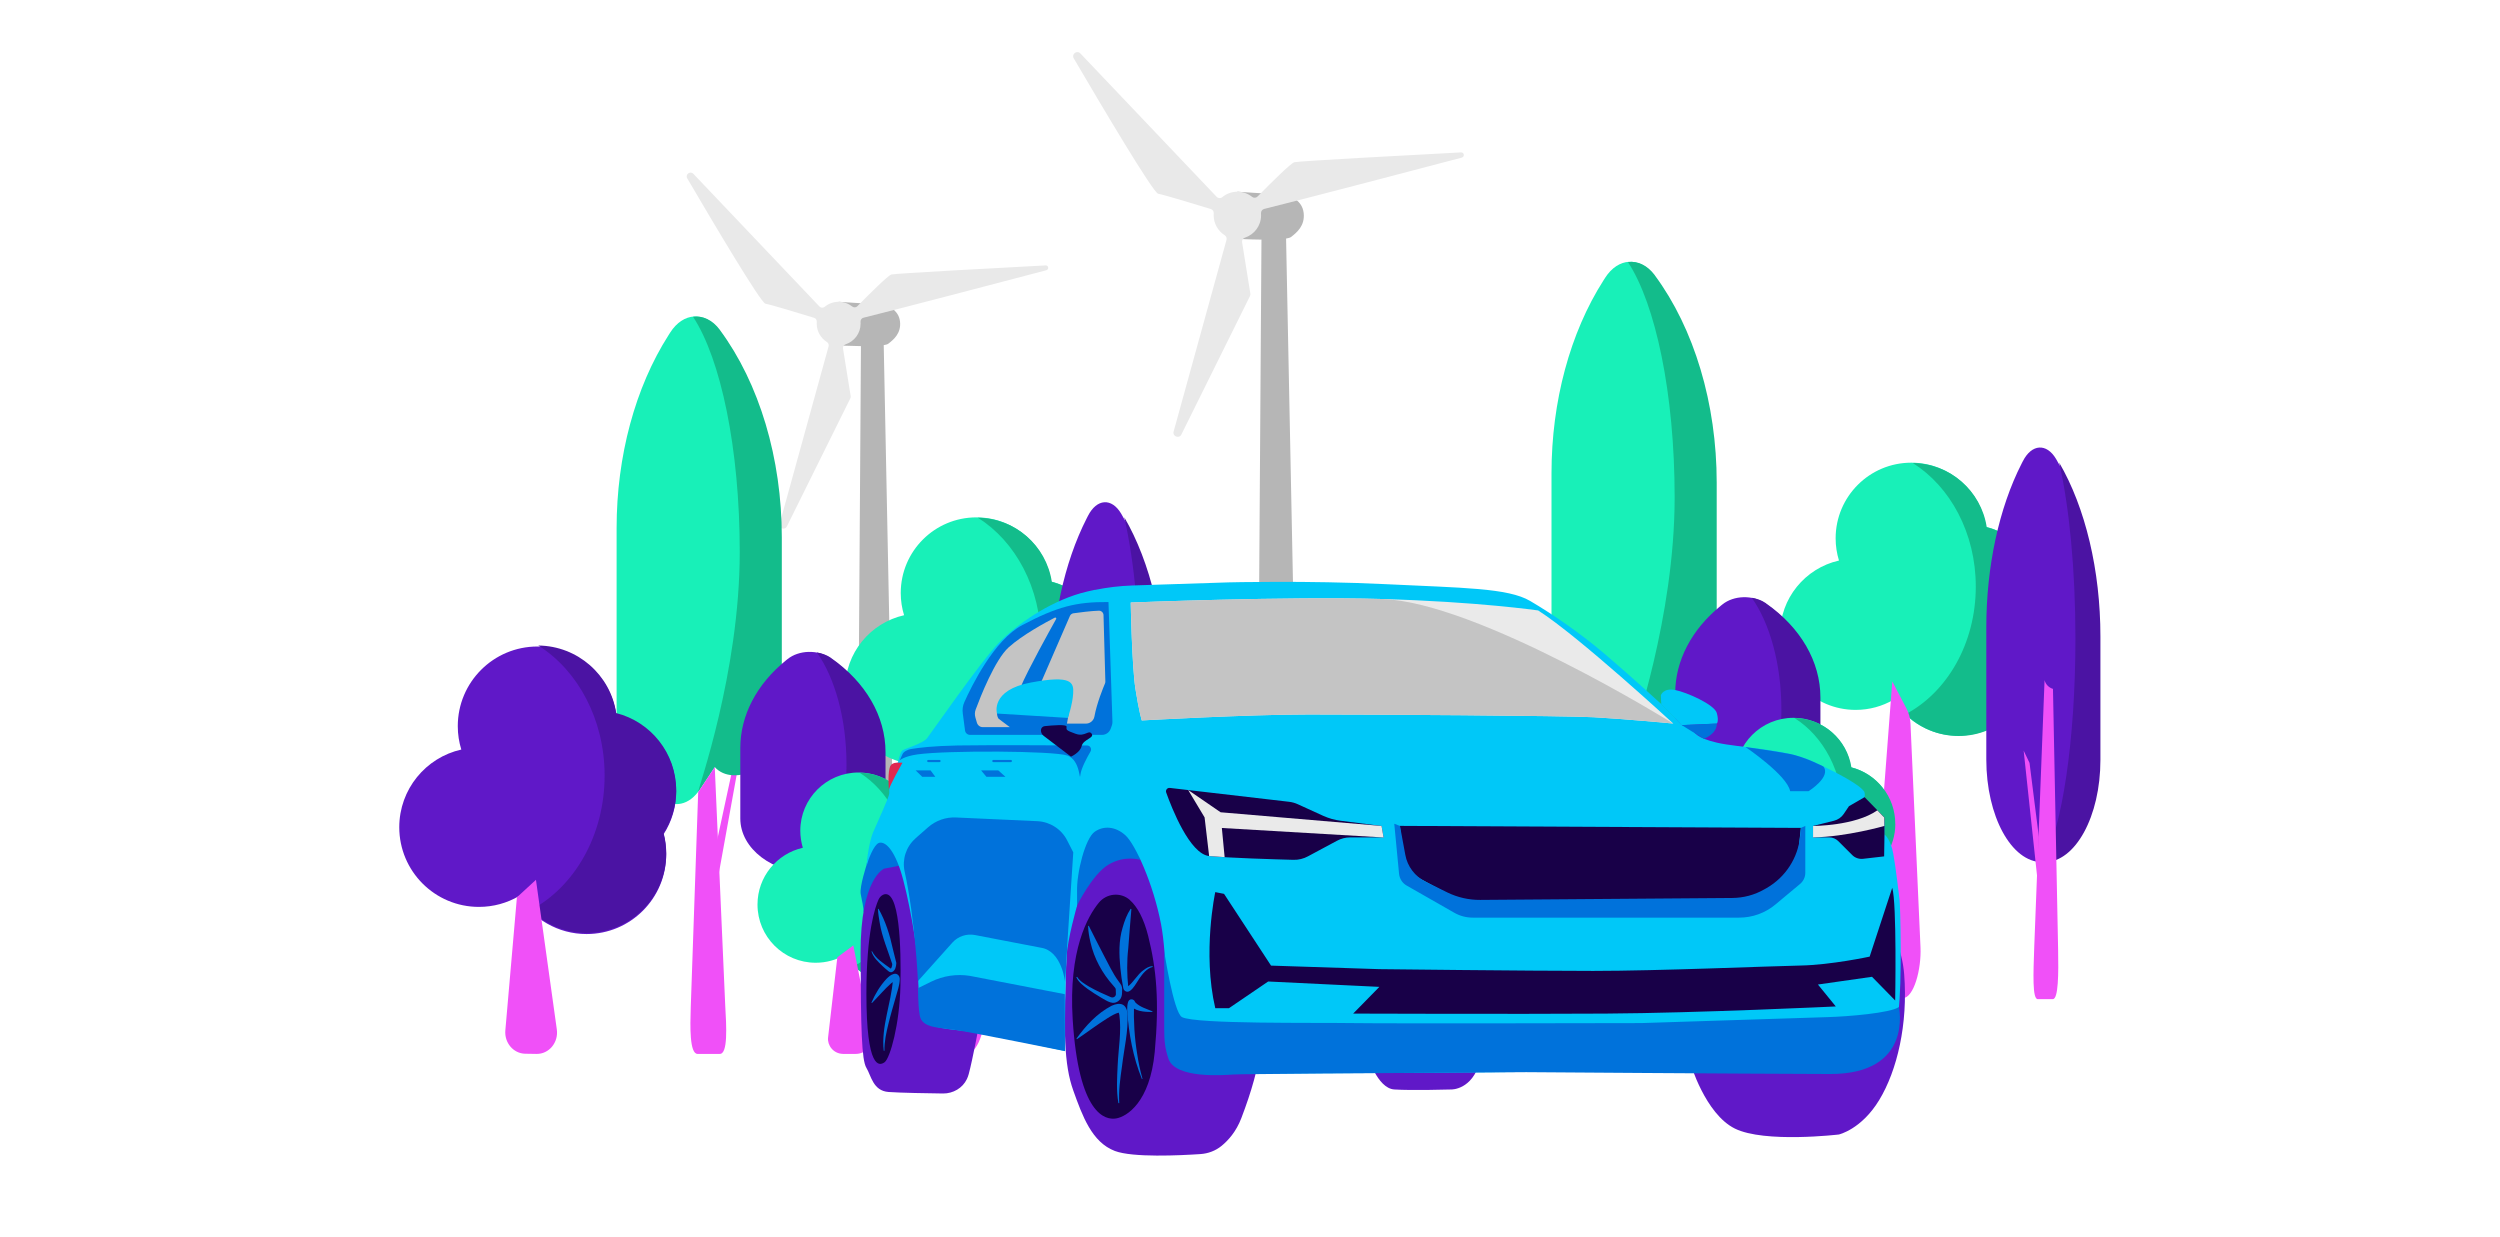 <svg xmlns="http://www.w3.org/2000/svg" fill="none" viewBox="0 0 960 475" height="475" width="960">
<g clip-path="url(#clip0_2_7124)">
<path fill="#B6B6B6" d="M341.085 131.999C343.186 130.39 346.089 127.982 345.607 123.486C345.125 118.99 340.925 116.902 336.403 116.742C331.881 116.582 322.034 115.886 322.034 115.886V132.626C322.034 132.626 326.165 132.866 330.607 132.911L329.207 343.034C334.28 346.138 339.111 346.355 343.553 342.087L339.352 132.535C340.167 132.398 340.787 132.227 341.085 131.999Z"></path>
<path fill="#E9E9E9" d="M401.81 103.743C402.9 103.458 402.647 101.861 401.523 101.918C383.32 102.876 343.748 105.01 342.29 105.409C340.982 105.763 333.659 113.078 329.229 117.585C328.701 118.121 327.864 118.178 327.278 117.71C325.844 116.569 324.03 115.885 322.045 115.885C320.002 115.885 318.131 116.615 316.673 117.825C316.077 118.315 315.204 118.258 314.676 117.699L266.255 66.749C265.05 65.482 263.019 66.989 263.902 68.495C273.864 85.497 292.182 116.387 293.926 116.626C295.533 116.855 305.931 119.993 312.622 122.047C313.299 122.252 313.701 122.902 313.644 123.61C313.621 123.827 313.621 124.044 313.621 124.272C313.621 127.239 315.181 129.84 317.523 131.335C318.085 131.689 318.361 132.351 318.188 132.978L299.389 201.125C298.919 202.837 301.352 203.761 302.144 202.163L326.521 152.971C326.658 152.697 326.704 152.389 326.658 152.092L323.72 133.846C323.606 133.15 323.996 132.454 324.673 132.237C328.036 131.141 330.469 128.003 330.469 124.283C330.469 124.055 330.469 123.838 330.446 123.621C330.388 122.88 330.825 122.195 331.548 122.012C344.999 118.692 384.227 108.388 401.821 103.766L401.81 103.743Z"></path>
<path fill="#18F0B8" d="M784.519 230.444C784.519 216.883 775.209 205.483 762.645 202.3C760.531 188.359 748.49 177.671 733.931 177.671C717.9 177.671 704.885 190.663 704.885 206.718C704.885 209.686 705.336 212.56 706.167 215.244C693.224 218.165 683.534 229.731 683.534 243.554C683.534 259.585 696.525 272.6 712.58 272.6C717.876 272.6 722.84 271.175 727.115 268.705C732.221 276.994 741.389 282.504 751.839 282.504C767.87 282.504 780.885 269.513 780.885 253.458C780.885 250.916 780.552 248.446 779.935 246.119C782.832 241.606 784.519 236.215 784.519 230.468V230.444Z"></path>
<path fill="#13BC8B" d="M784.78 230.586C784.78 217.025 775.47 205.625 762.906 202.442C760.793 188.596 748.918 177.98 734.525 177.814C748.894 186.839 758.703 204.699 758.703 225.242C758.703 247.092 747.635 265.902 731.746 274.262C736.995 279.416 744.168 282.622 752.1 282.622C768.131 282.622 781.146 269.631 781.146 253.576C781.146 251.035 780.814 248.565 780.196 246.237C783.094 241.725 784.78 236.334 784.78 230.586Z"></path>
<path fill="#F050F8" d="M633.089 307.608L639.858 276.234L641.876 276.566L633.469 322.997L633.089 307.608Z"></path>
<path fill="#18F0B8" d="M633.469 273.526L627.888 281.934C623.636 288.394 617.865 289.296 612.26 285.663C603.568 280.034 595.778 268.681 595.778 256.545V181.733C595.778 154.23 602.903 127.773 615.704 107.728L616.369 106.683C621.356 98.869 629.716 98.418 635.084 105.661C650.236 126.134 658.858 154.99 658.858 185.248V256.521C658.858 273.693 645.154 273.479 633.469 273.479V273.526Z"></path>
<path fill="#6018C8" d="M784.234 331.072C772.359 331.072 762.74 313.402 762.74 291.624V240.965C762.74 217.571 767.609 195.032 776.325 177.98L776.776 177.101C780.172 170.451 785.872 170.071 789.53 176.246C799.861 193.679 805.727 218.236 805.727 243.981V291.647C805.727 313.45 796.109 331.096 784.234 331.096V331.072Z"></path>
<path fill="#13BC8B" d="M635.464 105.709C632.566 101.79 628.79 100.127 625.133 100.65C635.749 116.776 643.064 151.142 643.064 190.971C643.064 237.284 626.914 282.29 627.08 283.145L633.445 273.526C640.641 281.625 659.214 273.74 659.214 256.569V185.295C659.214 155.061 650.593 126.181 635.44 105.709H635.464Z"></path>
<path fill="#4B13A3" d="M790.717 177.624C794.565 194.439 796.964 218.521 796.964 245.264C796.964 284.356 791.834 317.725 784.566 331.073C784.732 331.073 784.899 331.073 785.065 331.073C796.94 331.073 806.559 313.498 806.559 291.814V244.385C806.559 219.068 800.811 194.914 790.717 177.624Z"></path>
<path fill="#6018C8" d="M670.97 314.352C655.675 314.352 643.278 304.924 643.278 293.286V266.235C643.278 253.742 649.548 241.725 660.781 232.605L661.375 232.13C665.769 228.567 673.084 228.377 677.81 231.679C691.11 240.989 698.686 254.099 698.686 267.826V293.262C698.686 304.9 686.289 314.329 670.994 314.329L670.97 314.352Z"></path>
<path fill="#4B13A3" d="M678.19 231.679C676.575 230.563 674.675 229.85 672.68 229.541C679.567 239.279 684.056 254.93 684.056 272.624C684.056 290.318 679.995 304.473 673.63 314.281C687.856 313.403 699.042 304.354 699.042 293.286V267.85C699.042 254.099 691.466 240.989 678.166 231.703L678.19 231.679Z"></path>
<path fill="#6018C8" d="M618.649 282.836C618.649 268.539 608.84 256.545 595.611 253.196C593.379 238.519 580.696 227.261 565.378 227.261C548.491 227.261 534.788 240.941 534.788 257.851C534.788 260.986 535.263 264.002 536.141 266.829C522.509 269.892 512.32 282.076 512.32 296.659C512.32 313.545 526 327.249 542.91 327.249C548.491 327.249 553.716 325.752 558.205 323.14C563.596 331.856 573.239 337.675 584.235 337.675C601.121 337.675 614.825 323.995 614.825 307.085C614.825 304.401 614.469 301.812 613.828 299.342C616.891 294.592 618.673 288.916 618.673 282.836H618.649Z"></path>
<path fill="#4B13A3" d="M618.649 282.456C618.649 268.159 608.84 256.165 595.611 252.816C593.403 238.234 580.886 227.047 565.71 226.881C580.839 236.381 591.17 255.191 591.17 276.827C591.17 299.841 579.509 319.649 562.789 328.46C568.299 333.899 575.875 337.247 584.235 337.247C601.121 337.247 614.825 323.567 614.825 306.657C614.825 303.974 614.469 301.385 613.828 298.915C616.891 294.165 618.673 288.489 618.673 282.409L618.649 282.456Z"></path>
<path fill="#F050F8" d="M557.493 323.591L553.051 374.677C552.648 379.427 556.139 383.536 560.651 383.631L564.998 383.703C569.819 383.798 573.548 379.285 572.811 374.25L564.808 316.846L557.469 323.591H557.493Z"></path>
<path fill="#F050F8" d="M732.079 272.054C733.005 273.835 733.528 275.782 733.623 277.777L737.47 363.753C737.85 372.255 734.905 383.156 730.678 383.299H726.379C721.866 383.465 718.233 371.994 718.921 362.993L726.64 261.651L732.079 272.054Z"></path>
<path fill="#F050F8" d="M627.104 283.169L624.254 365.676C623.992 373.419 623.802 383.56 626.819 383.702H635.345C638.575 383.845 637.957 373.205 637.482 364.987L633.469 273.55L627.104 283.169Z"></path>
<path fill="#F050F8" d="M782.927 321.43L779.341 292.954L777.085 288.251L782.666 340.406L782.927 321.43Z"></path>
<path fill="#F050F8" d="M788.342 264.525L790.314 364.536C790.504 374.084 790.409 383.513 788.319 383.679H782.571C780.339 383.869 780.814 373.799 781.146 363.681L785.112 261.176C785.516 262.768 786.727 264.05 788.319 264.525H788.342Z"></path>
<path fill="#18F0B8" d="M727.59 316.253C727.59 305.803 720.417 297.039 710.751 294.593C709.112 283.858 699.85 275.64 688.664 275.64C676.314 275.64 666.315 285.639 666.315 297.989C666.315 300.269 666.671 302.478 667.289 304.544C657.314 306.8 649.88 315.683 649.88 326.346C649.88 338.696 659.879 348.695 672.229 348.695C676.314 348.695 680.114 347.603 683.415 345.703C687.357 352.068 694.387 356.319 702.439 356.319C714.789 356.319 724.787 346.32 724.787 333.97C724.787 332.023 724.526 330.123 724.075 328.318C726.307 324.85 727.614 320.694 727.614 316.276L727.59 316.253Z"></path>
<path fill="#13BC8B" d="M727.78 316.348C727.78 305.898 720.607 297.134 710.941 294.687C709.326 284.024 700.182 275.854 689.091 275.735C700.159 282.67 707.687 296.421 707.687 312.239C707.687 329.054 699.161 343.518 686.954 349.978C690.991 353.944 696.525 356.414 702.629 356.414C714.979 356.414 724.977 346.415 724.977 334.065C724.977 332.118 724.716 330.217 724.265 328.412C726.497 324.945 727.804 320.789 727.804 316.371L727.78 316.348Z"></path>
<path fill="#F050F8" d="M680.541 346.581L676.979 377.409C676.646 380.354 678.95 383.631 682.75 383.703H687.5C691.538 383.75 694.198 380.283 693.58 377.148L686.669 342.045L680.541 346.581Z"></path>
<path fill="#18F0B8" d="M425.519 251.444C425.519 237.883 416.209 226.483 403.645 223.3C401.531 209.359 389.49 198.671 374.931 198.671C358.9 198.671 345.885 211.663 345.885 227.718C345.885 230.686 346.336 233.56 347.167 236.244C334.224 239.165 324.534 250.731 324.534 264.554C324.534 280.585 337.525 293.6 353.58 293.6C358.876 293.6 363.84 292.175 368.115 289.705C373.221 297.994 382.389 303.504 392.839 303.504C408.87 303.504 421.885 290.513 421.885 274.458C421.885 271.916 421.552 269.446 420.935 267.119C423.832 262.606 425.519 257.215 425.519 251.468V251.444Z"></path>
<path fill="#13BC8B" d="M425.78 251.586C425.78 238.025 416.47 226.625 403.906 223.442C401.793 209.596 389.918 198.98 375.525 198.814C389.894 207.839 399.703 225.699 399.703 246.242C399.703 268.092 388.635 286.902 372.746 295.262C377.995 300.416 385.168 303.622 393.1 303.622C409.131 303.622 422.146 290.631 422.146 274.576C422.146 272.035 421.814 269.565 421.196 267.237C424.094 262.725 425.78 257.334 425.78 251.586Z"></path>
<path fill="#F050F8" d="M274.089 328.608L280.858 297.234L282.876 297.566L274.469 343.997L274.089 328.608Z"></path>
<path fill="#18F0B8" d="M274.469 294.526L268.888 302.934C264.636 309.394 258.865 310.296 253.26 306.663C244.568 301.034 236.778 289.681 236.778 277.545V202.733C236.778 175.23 243.903 148.773 256.704 128.728L257.369 127.683C262.356 119.869 270.716 119.418 276.084 126.661C291.236 147.134 299.858 175.99 299.858 206.248V277.521C299.858 294.693 286.154 294.479 274.469 294.479V294.526Z"></path>
<path fill="#6018C8" d="M425.234 352.072C413.359 352.072 403.74 334.402 403.74 312.624V261.965C403.74 238.571 408.609 216.032 417.325 198.98L417.776 198.101C421.172 191.451 426.872 191.071 430.53 197.246C440.861 214.679 446.727 239.236 446.727 264.981V312.647C446.727 334.45 437.109 352.096 425.234 352.096V352.072Z"></path>
<path fill="#13BC8B" d="M276.464 126.709C273.566 122.79 269.79 121.127 266.133 121.65C276.749 137.776 284.064 172.142 284.064 211.971C284.064 258.284 267.914 303.29 268.08 304.145L274.445 294.526C281.641 302.625 300.214 294.74 300.214 277.569V206.295C300.214 176.061 291.593 147.181 276.44 126.709H276.464Z"></path>
<path fill="#4B13A3" d="M431.717 198.624C435.565 215.439 437.964 239.521 437.964 266.264C437.964 305.356 432.834 338.725 425.566 352.073C425.732 352.073 425.899 352.073 426.065 352.073C437.94 352.073 447.559 334.498 447.559 312.814V265.385C447.559 240.068 441.811 215.914 431.717 198.624Z"></path>
<path fill="#6018C8" d="M311.97 335.352C296.675 335.352 284.278 325.924 284.278 314.286V287.235C284.278 274.742 290.548 262.725 301.781 253.605L302.375 253.13C306.769 249.567 314.084 249.377 318.81 252.679C332.11 261.989 339.686 275.099 339.686 288.826V314.262C339.686 325.9 327.289 335.329 311.994 335.329L311.97 335.352Z"></path>
<path fill="#4B13A3" d="M319.19 252.679C317.575 251.563 315.675 250.85 313.68 250.541C320.567 260.279 325.056 275.93 325.056 293.624C325.056 311.318 320.995 325.473 314.63 335.281C328.856 334.403 340.042 325.354 340.042 314.286V288.85C340.042 275.099 332.466 261.989 319.166 252.703L319.19 252.679Z"></path>
<path fill="#6018C8" d="M259.649 303.836C259.649 289.539 249.84 277.545 236.611 274.196C234.379 259.519 221.696 248.261 206.378 248.261C189.491 248.261 175.788 261.941 175.788 278.851C175.788 281.986 176.263 285.002 177.141 287.829C163.509 290.892 153.32 303.076 153.32 317.659C153.32 334.545 167 348.249 183.91 348.249C189.491 348.249 194.716 346.752 199.205 344.14C204.596 352.856 214.239 358.675 225.235 358.675C242.121 358.675 255.825 344.995 255.825 328.085C255.825 325.401 255.469 322.812 254.828 320.342C257.891 315.592 259.673 309.916 259.673 303.836H259.649Z"></path>
<path fill="#4B13A3" d="M259.649 303.456C259.649 289.159 249.84 277.165 236.611 273.816C234.403 259.234 221.886 248.047 206.71 247.881C221.839 257.381 232.17 276.191 232.17 297.827C232.17 320.841 220.509 340.649 203.789 349.46C209.299 354.899 216.875 358.247 225.235 358.247C242.121 358.247 255.825 344.567 255.825 327.657C255.825 324.974 255.469 322.385 254.828 319.915C257.891 315.165 259.673 309.489 259.673 303.409L259.649 303.456Z"></path>
<path fill="#F050F8" d="M198.493 344.591L194.051 395.677C193.648 400.427 197.139 404.536 201.651 404.631L205.998 404.703C210.819 404.798 214.548 400.285 213.811 395.25L205.808 337.846L198.469 344.591H198.493Z"></path>
<path fill="#F050F8" d="M373.079 293.054C374.005 294.835 374.528 296.782 374.623 298.777L378.47 384.753C378.85 393.255 375.905 404.156 371.678 404.299H367.379C362.866 404.465 359.233 392.994 359.921 383.993L367.64 282.651L373.079 293.054Z"></path>
<path fill="#F050F8" d="M268.104 304.169L265.254 386.676C264.992 394.419 264.802 404.56 267.819 404.702H276.345C279.575 404.845 278.957 394.205 278.482 385.987L274.469 294.55L268.104 304.169Z"></path>
<path fill="#F050F8" d="M423.927 342.43L420.341 313.954L418.085 309.251L423.666 361.406L423.927 342.43Z"></path>
<path fill="#F050F8" d="M429.342 285.525L431.314 385.536C431.504 395.084 431.409 404.513 429.319 404.679H423.571C421.339 404.869 421.814 394.799 422.146 384.681L426.112 282.176C426.516 283.768 427.727 285.05 429.319 285.525H429.342Z"></path>
<path fill="#18F0B8" d="M368.59 337.253C368.59 326.803 361.417 318.039 351.751 315.593C350.112 304.858 340.85 296.64 329.664 296.64C317.314 296.64 307.315 306.639 307.315 318.989C307.315 321.269 307.671 323.478 308.289 325.544C298.314 327.8 290.88 336.683 290.88 347.346C290.88 359.696 300.879 369.695 313.229 369.695C317.314 369.695 321.114 368.603 324.415 366.703C328.357 373.068 335.387 377.319 343.439 377.319C355.789 377.319 365.787 367.32 365.787 354.97C365.787 353.023 365.526 351.123 365.075 349.318C367.307 345.85 368.614 341.694 368.614 337.276L368.59 337.253Z"></path>
<path fill="#13BC8B" d="M368.78 337.348C368.78 326.898 361.607 318.134 351.941 315.687C350.326 305.024 341.182 296.854 330.091 296.735C341.159 303.67 348.687 317.421 348.687 333.239C348.687 350.054 340.161 364.518 327.954 370.978C331.991 374.944 337.525 377.414 343.629 377.414C355.979 377.414 365.977 367.415 365.977 355.065C365.977 353.118 365.716 351.217 365.265 349.412C367.497 345.945 368.804 341.789 368.804 337.371L368.78 337.348Z"></path>
<path fill="#F050F8" d="M321.541 367.581L317.979 398.409C317.646 401.354 319.95 404.631 323.75 404.703H328.5C332.538 404.75 335.198 401.283 334.58 398.148L327.669 363.045L321.541 367.581Z"></path>
<path fill="#B6B6B6" d="M495.728 91.028C497.998 89.289 501.136 86.687 500.615 81.828C500.094 76.97 495.555 74.713 490.668 74.54C485.781 74.368 475.139 73.615 475.139 73.615V91.706C475.139 91.706 479.604 91.965 484.404 92.014L482.891 319.093C488.373 322.447 493.595 322.682 498.395 318.069L493.855 91.608C494.736 91.46 495.406 91.275 495.728 91.028Z"></path>
<path fill="#E9E9E9" d="M561.353 60.492C562.531 60.184 562.258 58.458 561.042 58.519C541.371 59.555 498.605 61.861 497.03 62.293C495.616 62.675 487.703 70.58 482.915 75.451C482.345 76.031 481.439 76.092 480.807 75.587C479.256 74.353 477.297 73.614 475.151 73.614C472.943 73.614 470.921 74.403 469.346 75.71C468.701 76.24 467.759 76.179 467.188 75.574L414.859 20.513C413.557 19.144 411.362 20.772 412.317 22.399C423.083 40.774 442.878 74.156 444.763 74.415C446.5 74.662 457.737 78.053 464.968 80.273C465.7 80.495 466.134 81.198 466.072 81.962C466.047 82.197 466.047 82.431 466.047 82.677C466.047 85.884 467.734 88.695 470.264 90.311C470.872 90.693 471.17 91.409 470.983 92.087L450.667 165.732C450.159 167.582 452.788 168.581 453.644 166.855L479.988 113.692C480.137 113.396 480.187 113.063 480.137 112.743L476.962 93.024C476.838 92.272 477.259 91.519 477.991 91.285C481.625 90.101 484.255 86.71 484.255 82.69C484.255 82.443 484.255 82.209 484.23 81.975C484.168 81.173 484.639 80.433 485.421 80.236C499.957 76.647 542.351 65.512 561.365 60.517L561.353 60.492Z"></path>
<path fill="#0072DB" d="M332.797 332.045C332.797 332.045 330.048 340.466 330.501 343.209C330.954 345.951 331.698 348.436 331.601 350.372C331.601 350.372 335.385 341.951 338.458 337.95C341.53 333.949 346.479 337.272 346.479 337.272C346.479 337.272 346.479 321.559 337.681 321.559C334.706 321.559 332.733 332.045 332.733 332.045H332.797Z"></path>
<path fill="#6018C8" d="M649.055 408.095C649.055 408.095 654.747 427.68 666.164 433.359C677.582 439.038 706.109 435.65 706.109 435.65C706.109 435.65 714.777 433.714 721.634 422.389C728.491 411.064 732.696 393.317 731.208 374.184C729.752 355.05 715.003 340.95 715.003 340.95L649.022 408.127L649.055 408.095Z"></path>
<path fill="#6018C8" d="M525.113 405.159C525.113 405.159 528.768 417.904 535.399 418.356C542.029 418.807 557.328 418.356 557.328 418.356C557.328 418.356 565.317 418.581 568.292 407.643C571.268 396.705 525.146 405.127 525.146 405.127L525.113 405.159Z"></path>
<path fill="#6018C8" d="M339.654 333.497C339.654 333.497 330.372 336.885 330.469 366.053C330.566 395.221 330.857 407.03 332.7 410.063C334.544 413.096 335.223 418.872 341.207 419.324C345.541 419.646 356.505 419.84 362.133 419.904C365.982 419.937 369.637 417.839 371.287 414.355C371.578 413.774 371.804 413.096 371.998 412.419C373.518 406.74 375.944 393.705 375.944 393.705L373.065 337.078C373.065 337.078 357.67 330.045 345.056 332.497L339.687 333.529L339.654 333.497Z"></path>
<path fill="#6018C8" d="M427.079 330.174C427.079 330.174 410.649 338.724 409.484 367.44C408.32 396.157 408.611 408.902 412.137 418.743C415.662 428.584 419.285 438.618 428.114 441.974C435.004 444.587 453.213 443.684 460.943 443.168C463.919 442.974 466.765 441.909 469.094 440.006C471.649 437.909 474.689 434.553 476.662 429.39C480.608 419.065 483.196 409.966 484.134 401.771C485.072 393.576 479.864 343.467 476.08 337.853C472.264 332.239 436.136 326.463 427.112 330.206L427.079 330.174Z"></path>
<path fill="#0072DB" d="M413.495 347.887C413.495 347.887 419.382 335.756 425.656 332.013C431.931 328.27 437.818 330.174 437.818 330.174C437.818 330.174 434.971 317.429 429.473 316.364C422.357 314.976 417.215 319.752 416.244 321.591C415.274 323.43 413.495 335.82 413.495 341.854V347.887Z"></path>
<path fill="#00C8F8" d="M420.417 226.536C425.139 225.568 429.958 224.988 434.777 224.826L471.778 223.632C471.778 223.632 501.923 222.858 531.873 224.31C561.856 225.762 579.063 225.762 587.569 230.763C596.076 235.764 606.749 243.056 616.193 251.091C625.638 259.125 637.961 270.385 637.961 270.385L645.756 278.387C645.756 278.387 648.731 279.194 649.766 280.194C650.801 281.194 651.028 283.259 659.34 285.195C667.652 287.131 685.474 287.486 695.856 292.261C706.238 297.037 714.357 301.489 715.941 304.103C715.941 304.103 716.297 305.458 715.941 306.039C715.941 306.039 723.51 314.105 723.639 315.267C723.769 316.428 723.607 320.397 723.607 320.397C723.607 320.397 726 322.107 727.035 327.915C728.07 333.723 729.105 342.951 729.429 345.435C729.752 347.92 730.464 377.669 728.976 388.574L728.588 393.188C728.167 398.125 725.612 402.642 721.569 405.546L719.402 407.095C718.108 407.998 716.588 408.515 715.036 408.579L628.096 411.225L555.29 411.902L463.919 412.322C460.879 412.322 457.935 411.257 455.639 409.257L451.952 406.062C449.267 403.771 447.779 400.416 447.844 396.899C448.006 387.122 448.071 366.698 445.871 355.05C442.896 339.337 435.942 324.204 432.19 320.784C428.438 317.364 423.845 316.912 420.32 319.429C416.794 321.946 413.366 334.917 413.592 342.66V347.791C413.592 347.791 409.905 360.6 409.581 367.344C409.258 374.087 409.161 379.83 409.032 385.606C408.902 391.801 409.032 403.61 409.032 403.61C409.032 403.61 376.947 396.544 369.443 395.77C361.939 394.995 356.311 394.285 354.726 391.091C353.142 387.897 352.43 378.572 352.559 372.087C352.689 365.601 348.678 342.951 345.703 334.045C342.727 325.14 339.428 323.011 337.487 323.688C335.547 324.366 333.38 330.174 332.927 332.013C332.474 333.852 333.38 324.043 335.32 319.494C337.261 314.944 341.498 305.942 341.498 304.587C341.498 303.232 341.142 294.552 342.177 293.875C343.212 293.197 344.797 292.842 344.797 292.842C344.797 292.842 345.606 288.841 346.511 288.164C347.417 287.486 354.371 285.55 355.988 283.485C357.605 281.42 376.429 254.22 383.48 246.928C390.563 239.636 402.563 231.376 414.983 227.795C416.697 227.311 418.638 226.859 420.514 226.472L420.417 226.536Z"></path>
<path fill="#EAEAEA" d="M434.195 231.408C434.195 231.408 434.648 255.834 436.006 264.513C437.365 273.192 438.432 276.645 438.432 276.645C438.432 276.645 478.926 274.354 502.505 274.354C526.084 274.354 600.668 274.806 612.086 275.419C623.503 276.032 642.521 277.839 642.521 277.839C642.521 277.839 606.005 244.153 590.642 234.409C590.642 234.409 567.354 231.054 530.676 230.021C493.999 228.956 434.195 231.376 434.195 231.376V231.408Z"></path>
<path fill="#C4C4C4" d="M434.195 231.408C434.195 231.408 434.648 255.834 436.006 264.513C437.365 273.192 438.432 276.645 438.432 276.645C438.432 276.645 478.926 274.354 502.505 274.354C526.084 274.354 600.668 274.806 612.086 275.419C623.503 276.032 642.521 277.839 642.521 277.839C642.521 277.839 567.354 231.086 530.676 230.021C493.999 228.956 434.195 231.376 434.195 231.376V231.408Z"></path>
<path fill="#180048" d="M449.203 302.554C448.232 302.457 447.488 303.393 447.812 304.297C449.947 310.298 456.868 327.98 464.339 328.722C471.811 329.464 489.471 329.98 496.651 330.174C498.624 330.238 500.564 329.754 502.279 328.818L513.405 322.849C514.957 322.01 516.704 321.559 518.483 321.559H531.291L530.515 317.171L514.796 315.17C512.499 314.88 510.268 314.234 508.165 313.299L498.333 308.814C497.265 308.33 496.101 308.007 494.937 307.878L449.17 302.554H449.203Z"></path>
<path fill="#180048" d="M537.533 317.171L538.827 327.657C539.345 331.851 541.835 335.497 545.555 337.53L557.91 344.274C559.624 345.209 561.533 345.758 563.473 345.855C572.303 346.339 599.019 347.694 620.301 347.21C640.063 346.758 660.537 345.661 669.108 345.177C671.825 345.016 674.445 344.112 676.709 342.596L684.212 337.433C687.803 334.981 690.131 331.077 690.584 326.753L691.522 317.913L537.533 317.138V317.171Z"></path>
<path fill="#180048" d="M696.244 317.171V321.559H702.454C703.748 321.559 704.977 322.075 705.883 322.978L711.284 328.367C712.351 329.431 713.871 329.948 715.392 329.786L723.51 328.851L723.639 320.429V313.944L716.006 306.103L709.99 309.588L708.017 312.524C707.144 313.847 705.786 314.783 704.233 315.17L696.276 317.138L696.244 317.171Z"></path>
<path fill="#0072DB" d="M535.399 316.332L537.242 335.562C537.436 337.433 538.504 339.111 540.153 340.047L558.46 350.501C560.594 351.727 563.053 352.372 565.511 352.372H667.814C672.924 352.372 677.873 350.598 681.786 347.307L691.231 339.434C692.492 338.369 693.236 336.82 693.236 335.175V317.138L691.554 317.913L691.263 321.01C690.487 329.367 685.668 336.82 678.39 341.015L677.517 341.499C673.765 343.661 669.528 344.79 665.194 344.822L568.357 345.564C563.991 345.597 559.689 344.596 555.775 342.693L547.463 338.595C543.355 336.562 540.444 332.723 539.636 328.238L537.598 317.171L535.463 316.332H535.399Z"></path>
<path fill="#00C8F8" d="M637.799 266.933C637.799 266.933 638.705 264.061 643.265 264.965C647.826 265.868 658.337 270.579 659.243 273.773C660.148 276.968 659.243 277.871 659.243 277.871L645.723 278.452L637.928 270.45L637.767 266.965L637.799 266.933Z"></path>
<path fill="#0072DB" d="M654.262 283.711C654.262 283.711 659.275 281.936 659.275 277.839L645.756 278.42L654.262 283.711Z"></path>
<path fill="#180048" d="M466.668 342.531C466.668 342.531 461.655 365.763 466.668 387.155H471.908L486.98 376.894L529.674 378.959L519.615 389.22C519.615 389.22 581.003 389.446 616.614 389.22C652.224 388.994 704.945 386.477 704.945 386.477L698.088 378.056L718.853 375.087L727.747 384.186C727.747 384.186 728.426 346.855 726.615 340.918L717.947 367.344C717.947 367.344 703.101 370.538 691.457 370.764C679.814 370.99 636.893 372.829 611.795 372.829C586.696 372.829 529.609 372.151 529.609 372.151L488.08 370.796L470.032 343.241L466.604 342.564L466.668 342.531Z"></path>
<path fill="#0072DB" d="M351.525 321.946L356.376 317.687C359.352 315.073 363.201 313.718 367.147 313.912L398.326 315.331C403.178 315.557 407.576 318.364 409.776 322.688L412.137 327.302L409.97 360.665L408.999 377.152C408.999 377.152 407.803 365.15 399.717 363.923L374.392 359.051C371.19 358.438 367.891 359.535 365.723 361.955L352.495 376.733C352.495 376.733 351.428 352.953 347.385 334.691C346.35 330.012 347.934 325.14 351.525 321.978V321.946Z"></path>
<path fill="#0072DB" d="M345.476 292.003L346.544 289.648C346.932 288.615 348.614 287.841 349.713 287.647C352.754 287.131 358.09 286.454 367.858 286.26C379.179 286.066 408.417 286.196 417.441 286.26C418.606 286.26 419.349 287.518 418.767 288.551C417.312 291.068 415.177 295.069 414.886 297.424C414.433 301.07 415.112 291.971 409.873 290.132C404.633 288.293 363.751 288.099 352.366 289.68C347.061 290.422 345.509 291.971 345.509 291.971L345.476 292.003Z"></path>
<path fill="#0072DB" d="M447.036 365.117C447.036 365.117 450.658 388.897 453.893 390.575C459.132 393.317 505.254 392.64 519.389 392.866C533.555 393.092 630.101 392.866 630.101 392.866C630.101 392.866 693.786 390.801 701.775 390.575C709.764 390.349 725.968 388.994 729.17 386.703C729.17 386.703 734.895 412.483 702.713 412.419C668.978 412.322 586.081 411.709 586.081 411.709L507.777 412.225L476.889 412.515C475.789 412.515 474.69 412.548 473.622 412.612C470 412.838 451.305 414.355 448.685 406.546C447.327 402.481 447.068 399.609 447.068 395.318V365.15L447.036 365.117Z"></path>
<path fill="#0072DB" d="M352.592 379.411L357.573 376.959C362.166 374.7 367.373 373.926 372.419 374.732L408.87 381.766L408.935 403.642C408.935 403.642 374.327 396.641 367.373 395.576C360.451 394.511 353.983 394.866 353.174 389.865C352.366 384.864 352.592 379.411 352.592 379.411Z"></path>
<path fill="#0072DB" d="M670.337 286.905C670.337 286.905 686.282 297.682 687.414 303.813H694.498C694.498 303.813 703.328 298.295 700.158 294.326C700.158 294.326 693.01 290.616 687.123 289.487C681.237 288.357 670.337 286.873 670.337 286.873V286.905Z"></path>
<path fill="#0072DB" d="M376.753 295.843H383.351L386.1 298.295H378.79L376.753 295.843Z"></path>
<path fill="#0072DB" d="M351.622 295.843L354.144 298.295H359.158L357.346 295.843H351.622Z"></path>
<path fill="#0072DB" d="M360.775 292.649H356.441C356.214 292.649 356.02 292.455 356.02 292.229C356.02 292.003 356.214 291.81 356.441 291.81H360.775C361.001 291.81 361.195 292.003 361.195 292.229C361.195 292.455 361.001 292.649 360.775 292.649Z"></path>
<path fill="#0072DB" d="M388.17 292.649H381.442C381.216 292.649 381.022 292.455 381.022 292.229C381.022 292.003 381.216 291.81 381.442 291.81H388.17C388.396 291.81 388.59 292.003 388.59 292.229C388.59 292.455 388.396 292.649 388.17 292.649Z"></path>
<path fill="#0072DB" d="M382.833 273.999L410.067 275.677C410.067 275.677 410.293 281.065 406.185 280.614C402.078 280.162 390.143 280.614 390.143 280.614C390.143 280.614 382.769 279.904 382.866 273.967L382.833 273.999Z"></path>
<path fill="#EAEAEA" d="M456.254 303.361L462.561 313.879L464.307 328.722L470.259 329.141L469.191 317.945L531.291 321.591L530.515 317.171L468.706 311.911L456.254 303.361Z"></path>
<path fill="#EAEAEA" d="M696.244 317.171C696.244 317.171 712.384 317.171 720.89 311.169L723.575 313.944V317.171C723.575 317.171 709.149 321.333 696.212 321.559V317.171H696.244Z"></path>
<path fill="#E02850" d="M344.668 292.875H346.544C346.544 292.875 341.336 302.102 341.336 303.361C341.336 303.361 340.689 295.875 342.048 293.907C342.856 292.745 344.668 292.875 344.668 292.875Z"></path>
<path fill="#0072DB" d="M425.656 231.183L427.177 277.193C427.177 277.645 427.112 278.065 426.982 278.484L426.497 279.839C425.98 281.259 424.654 282.195 423.166 282.195H372.516C371.545 282.195 370.704 281.485 370.575 280.517L369.702 273.902C369.508 272.45 369.702 270.966 370.316 269.611C373.065 263.481 381.701 245.767 392.633 239.991C405.927 232.99 413.139 231.086 425.624 231.183H425.656Z"></path>
<path fill="#C4C4C4" d="M412.169 235.506C414.207 235.216 419.091 234.571 422.002 234.506C422.939 234.506 423.716 235.248 423.748 236.184L424.46 261.706C424.46 261.964 424.427 262.19 424.33 262.416C423.716 263.9 421.161 270.03 420.255 275.161C419.964 276.709 418.605 277.871 416.988 277.871H409.711C409.711 277.871 412.46 264.352 409.711 261.932C409.711 261.932 405.15 260.867 399.814 261.932L410.843 236.539C411.069 235.99 411.587 235.603 412.169 235.506Z"></path>
<path fill="#C4C4C4" d="M405.538 237.733C403.145 242.024 394.736 257.157 391.889 263.9C391.889 263.9 385.033 266.32 383.512 270.418C381.992 274.515 383.512 276.032 383.512 276.032L387.782 279.226H377.399C376.332 279.226 375.426 278.516 375.135 277.516L374.553 275.516C374.262 274.515 374.294 273.451 374.65 272.483C376.397 267.772 382.025 253.381 387.329 248.574C392.633 243.766 401.754 238.894 405.021 237.184C405.377 236.99 405.765 237.378 405.571 237.733H405.538Z"></path>
<path fill="#00C8F8" d="M382.833 273.999C382.833 273.999 380.181 265.029 395.835 262.093C411.49 259.157 412.363 261.996 412.104 266.255C411.846 270.514 410.067 275.677 410.067 275.677L382.833 273.999Z"></path>
<path fill="#180048" d="M399.717 280.452C399.717 281.291 400.105 282.066 400.752 282.55L411.264 290.551C411.264 290.551 414.757 289.035 415.371 286.454C415.986 283.872 420.384 283.421 419.188 281.743C417.991 280.065 416.762 283.098 412.945 281.743C409.129 280.388 409.517 280.226 409.549 279C409.582 278.065 403.857 278.549 401.14 278.839C400.331 278.936 399.717 279.613 399.717 280.42V280.452Z"></path>
<path fill="#180048" d="M433.872 345.597C430.346 342.467 424.912 343.015 421.937 346.661C417.7 351.824 410.261 364.891 411.91 391.446C414.207 428.1 424.46 430.165 428.567 429.487C432.675 428.81 441.569 423.324 443.413 403.997C445.224 384.638 444.092 372.119 440.89 359.374C439.241 352.824 436.783 348.21 433.872 345.629V345.597Z"></path>
<path fill="#180048" d="M339.04 343.628C338.296 343.983 337.714 344.661 337.358 345.435C336.064 348.307 332.7 357.987 332.7 381.476C332.7 410.612 337.584 409.418 339.687 407.902C341.789 406.385 345.476 393.317 345.767 378.443C346.058 364.375 345.541 340.499 339.007 343.628H339.04Z"></path>
<path fill="#0072DB" d="M434.454 349.114C433.969 354.179 433.678 359.084 433.257 364.117C432.675 369.118 432.74 374.152 433.257 379.185C433.257 379.153 433.257 379.25 433.257 379.185C433.225 379.088 432.998 378.991 432.901 378.991C432.772 378.991 432.772 379.024 432.837 378.991C435.262 377.346 436.653 374.216 439.176 372.474C440.179 371.732 441.246 371.054 442.604 370.99V371.312C440.373 371.829 438.756 373.958 437.494 375.765C436.459 377.185 433.807 382.799 431.608 380.121C431.414 379.798 431.381 379.605 431.316 379.25V379.346C430.831 376.83 430.443 374.248 430.217 371.667C429.699 366.505 429.57 361.181 431.09 356.18C431.802 353.663 432.707 351.178 434.163 348.984L434.486 349.114H434.454Z"></path>
<path fill="#0072DB" d="M418.088 355.502C419.996 359.18 421.71 362.826 423.651 366.44C425.559 369.957 427.176 373.635 429.57 376.862C429.893 377.346 430.346 377.862 430.605 378.411C431.025 379.282 430.896 380.347 430.864 381.25C430.864 382.315 430.54 383.444 429.732 384.154C427.435 386.251 425.074 384.315 422.939 383.154C421.128 382.089 419.382 380.992 417.667 379.766C416.018 378.507 414.207 377.217 413.301 375.249L413.624 375.12C414.692 376.83 416.568 377.862 418.25 378.895C420.902 380.411 423.716 381.702 426.53 382.896C426.918 383.057 427.144 383.057 427.468 382.992C428.017 382.863 428.47 382.379 428.503 381.831C428.503 381.476 428.47 380.798 428.47 380.443C428.47 379.701 428.47 379.701 428.211 379.314C428.114 379.185 427.629 378.637 427.532 378.507C423.263 373.764 420.126 368.021 418.735 361.826C418.25 359.793 417.894 357.696 417.829 355.567L418.153 355.502H418.088Z"></path>
<path fill="#0072DB" d="M413.333 398.867C416.956 393.834 421.257 389.123 426.853 386.219C430.184 384.703 432.545 385.445 432.966 389.22C433.322 395.995 431.64 402.707 430.864 409.321C430.184 414.064 429.505 418.84 429.796 423.615H429.473C428.632 418.872 428.955 413.967 429.182 409.128C429.473 402.61 430.702 396.092 429.829 389.671C429.732 389.187 429.537 388.736 429.44 388.639C429.376 388.574 429.44 388.703 429.634 388.768C429.699 388.768 429.796 388.8 429.796 388.8C429.829 388.8 429.764 388.8 429.732 388.8C428.211 389.187 426.788 390.059 425.365 390.93C421.419 393.382 417.603 396.318 413.56 399.028L413.333 398.803V398.867Z"></path>
<path fill="#0072DB" d="M442.507 388.574C439.499 388.639 435.618 388.413 433.678 385.703C433.678 385.67 433.678 385.703 433.678 385.703C433.678 385.703 433.678 385.703 433.678 385.735C434.066 386.283 435.068 386.219 435.392 385.67C435.554 385.445 435.489 385.477 435.457 385.735C435.262 392.059 435.651 398.512 436.686 404.772C437.171 407.966 437.818 411.128 438.723 414.258L438.497 414.355C435.101 406.03 433.451 396.996 432.837 388.026C432.837 386.993 432.837 385.832 433.192 384.735C433.289 384.444 433.516 384.089 433.872 383.896C434.519 383.509 435.424 383.831 435.715 384.477C435.812 384.638 435.877 384.799 436.006 384.961C437.721 386.703 440.243 387.381 442.54 388.348V388.607H442.507V388.574Z"></path>
<path fill="#0072DB" d="M337.325 348.92C340.075 353.76 341.692 359.019 342.856 364.407L344.182 369.731V369.893C344.118 371.151 343.826 372.732 342.5 373.28C342.015 373.474 341.368 373.151 341.11 372.893C340.301 372.248 339.557 371.603 338.813 370.893C337.164 369.28 335.32 367.634 334.641 365.343L334.867 365.279C336.29 368.15 339.363 369.989 341.886 371.829C342.015 371.893 342.145 372.022 342.145 371.99C342.08 371.925 342.015 372.022 342.145 371.893C342.5 371.409 342.63 370.602 342.63 369.989V370.215C341.013 365.15 338.684 359.761 337.843 354.534C337.519 352.727 337.228 350.92 337.131 349.049L337.358 348.984L337.325 348.92Z"></path>
<path fill="#0072DB" d="M334.641 384.993C336.096 381.637 337.94 378.54 340.463 375.829C341.304 375.023 341.918 374.377 343.212 373.99C344.603 373.603 345.573 374.829 345.508 376.055C345.444 378.475 344.571 380.669 343.988 382.863C343.018 386.284 341.983 389.671 341.174 393.092C340.333 396.512 339.557 399.964 339.622 403.513H339.363C338.296 394.285 342.242 385.251 342.889 376.184C342.889 376.055 342.824 375.926 342.889 376.088C342.921 376.184 343.115 376.41 343.406 376.507C343.665 376.604 343.891 376.507 343.794 376.539C343.341 376.668 342.598 377.249 342.145 377.636C339.654 379.83 337.358 382.605 334.835 385.154L334.609 385.025L334.641 384.993Z"></path>
</g>
<defs>
<clipPath id="clip0_2_7124">
<rect fill="white" height="475" width="960"></rect>
</clipPath>
</defs>
</svg>
